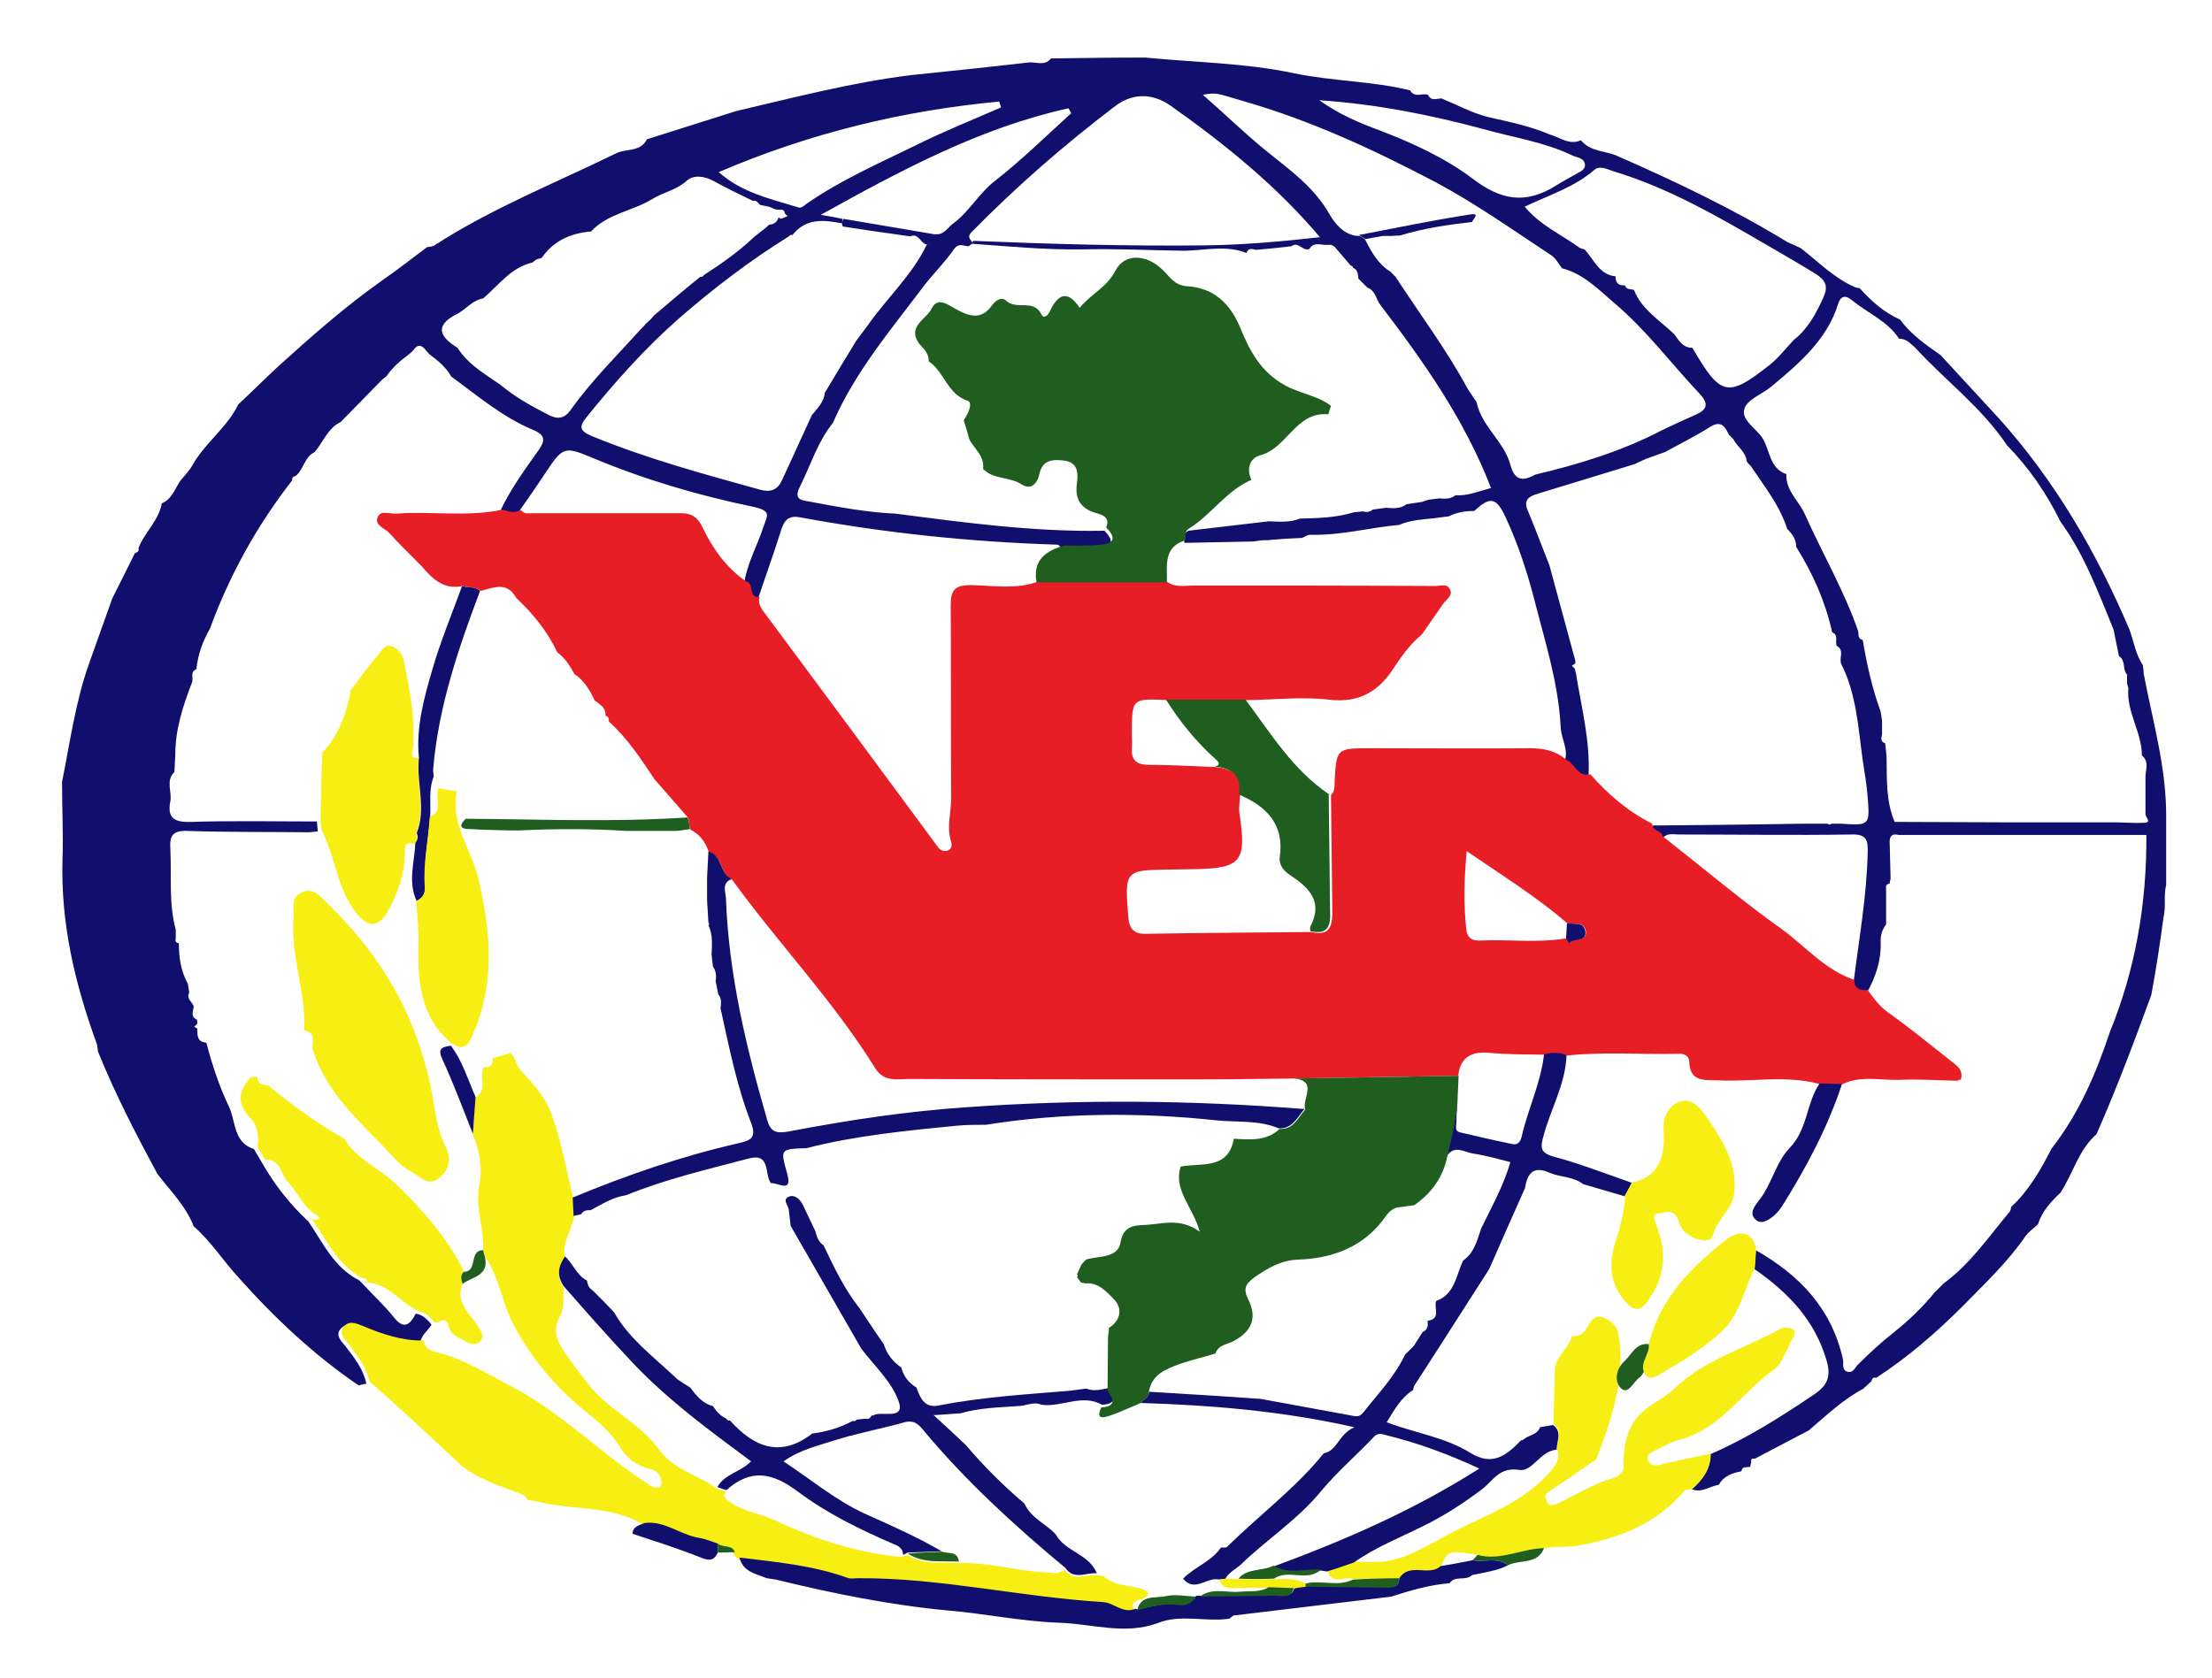 <?xml version="1.0" encoding="utf-8"?>
<!-- Generator: Adobe Illustrator 26.3.1, SVG Export Plug-In . SVG Version: 6.00 Build 0)  -->
<svg version="1.1" id="Layer_1" xmlns="http://www.w3.org/2000/svg" xmlns:xlink="http://www.w3.org/1999/xlink" x="0px" y="0px"
	 viewBox="0 0 492.1 373.5" style="enable-background:new 0 0 492.1 373.5;" xml:space="preserve">
<style type="text/css">
	.st0{fill:#100F6D;}
	.st1{fill:#F7EF13;}
	.st2{fill:#1F5E1F;}
	.st3{fill:#E81E26;}
</style>
<g>
	<path class="st0" d="M478.6,221.4c-3.8,10.4-7.7,20.8-12.2,31c-4,3.5-5.2,8.7-8,13c-2.1,2-4.1,4.1-5,7c-0.9,0.9-2.1,1.7-2.8,2.7
		c-4,5.8-9.1,10.6-13.9,15.5c-5.9,5.9-12.2,11.4-19.3,16c-0.7-0.2-0.9,0.2-1.1,0.8c-0.4,0.4-0.9,0.8-1.3,1.2
		c-0.2,0.1-0.3,0.2-0.4,0.4c-4.6,2.4-8.3,6-12.2,9.3c-4,2.1-8,4.2-12,6.3c-0.7-0.1-0.9,0.1-0.8,0.8c-0.1,0.3-0.2,0.6-0.2,1
		c-0.8,0.2-1.8-0.2-2,1l0,0c-2,0.4-3.9,1-5,3c-2,0.3-3.8,1.9-6,1c2.3-2.1,4.1-4.4,4.1-7.8c8.1-3.5,15.5-8.2,22.8-13.1
		c2.9-1.9,4.2-3.8,3.1-7.6c-2.6-9.1-8.6-15.3-16.1-20.5c0.1-1.4,0.2-2.8,0.3-4.2c9.7,5.5,16.9,13,19.4,24.3c0.2,1-0.4,2.6,1.3,2.8
		c1.1,0.1,1.4-1.1,2.1-1.7c2.5-2.5,5.1-4.9,7.9-7.1c3.4-2.7,6.4-5.6,9.1-8.9c0.7-0.7,1.3-1.3,2-2c6-4.4,10.1-10.5,14.8-16.1
		c0.1-0.3,0.2-0.6,0.2-0.9c4-3.7,6.6-8.3,9-13l0,0c6.1-7.8,9.9-16.7,13-26c5.7-14,8.2-28.6,8.1-43.8c-18.2,0-36.7,0-55.1,0
		c-1.6-0.4-2.1,0.4-2,1.8c0.1,2.7,0.1,5.3,0.2,8c-0.1,0.3-0.2,0.6-0.2,1c-0.5,0.1-1,0.4-0.8,1.1c0,2.7,0,5.3,0,8
		c-0.9,1.2-1.3,2.5-1.2,4.1c0.1,3.9-1.1,7.5-2.9,10.8c-1.8,0.2-3-0.3-3.1-2.3c1.2-9.5,2.9-19,3.1-28.6c0.1-2.8-0.3-4.1-3.6-4
		c-12.8,0.2-25.5,0-38.3,0c-1.3,0-2.7-0.4-3.7,0.8c-0.2-1.4-2.5-1.1-2.3-2.8c11-0.1,21.9-0.2,32.9-0.4c2,0,4,0,6,0l0.5,0.2l0.5-0.2
		c0.7,0,1.4,0,2.1,0c6.3,0.4,6.4,0.4,5.9-5.9c-0.2-2.8-0.7-5.5-1.1-8.2c-1-7.3-1.4-14.8-4.8-21.5c-0.5-1.3,0.8-3-1-4
		c-0.4-1,0.5-2.4-1-3l0,0c-1.5-6.8-4.3-13.1-8-19c0-1.7-0.9-2.9-2-4c-1.7-5.3-5.1-9.5-8.1-14c-0.3-0.3-0.6-0.6-0.9-1
		c-0.2-2.2-2.1-3.2-3-5c-0.3-0.3-0.7-0.7-1-1c-0.9-2-1.9-3.2-4.3-1.6c-3.2,2-6.6,3.7-9.9,5.5c-1.4,0.5-2.8,1-4.2,1.5
		c-0.9,0.4-1.7,0.8-2.6,1.2c-7.2,2.2-14.4,4.4-21.6,6.6c-1.7,0.5-3.1,1.3-2.2,3.5c1.7,4.1,3.3,8.3,4.9,12.4c1.9,7,3.8,14,5.7,21
		c0.1,0.3,0.1,0.6,0,0.9c-0.2,0.1-0.5,0.3-0.7,0.4c0.2,0.3,0.5,0.5,0.7,0.8c0,0.3,0.1,0.6,0.2,0.9c1.2,7.6,3.2,15,2.8,22.8
		c-2.8,0.7-3.4-2.4-5.3-3.2c0.9-2.7-0.8-5-0.9-7.6c-0.5-10-3.6-19.4-6-28.9c-1.6-6.1-3.6-12.1-6.3-17.9c-2-4.3-3.4-4.6-6.9-1.3
		c-2,0-3.9,0.3-5.7,1.2c-1,0.1-2.1,0.3-3.1,0.4c-2.7,0.3-5.4,0.4-7.9,1.5c-6.6,0.6-13.1,2.4-19.8,2.2c-0.6,0-1.2,0.4-1.8,0.7
		c-2.1,0.1-4.3,0.2-6.4,0.4c-0.3,0-0.6,0-1,0.1c-0.7,0-1.4,0-2.1,0.1c-0.4,0.1-0.9,0.1-1.3,0.2c0,0-0.1,0-0.1,0
		c-5.1,0.1-10.2,0.2-15.3,0.3c-0.1-1-0.3-2.1,0.9-2.7c6-0.7,11.9-1.4,17.9-2.1c2.3,0.1,4.7,0.3,6.9-0.6c4.1-0.1,8.1-0.2,12-1.4
		c0.7-0.1,1.3-0.1,2-0.2c0.8,0.2,1.5,0.2,2.2-0.4c1-0.1,1.9-0.3,2.9-0.4c1.6,0.1,3.2,0.3,4.6-0.8c1.1-0.2,2.3-0.3,3.4-0.5
		c0.5-0.2,1-0.3,1.5-0.5c0.8-0.1,1.6-0.2,2.4-0.3c1.3,0.1,2.5,0.2,3.6-0.7c2.7,0.2,5.2-0.9,7.9-1.6c-5.8-15.1-14.9-28-24.5-40.6
		c-1.1-1.3-1.1-3.3-3-4c-0.7-0.7-1.3-1.3-2-2c-0.1-1-0.1-2-1.2-2.4c0-0.3-0.2-0.4-0.5-0.5c-1.2-1.4-2.4-2.8-3.6-4.2
		c-1-0.6-1.9-1.2-2.9-1.7c-9.7-11.6-21.3-21-33.6-29.7c-4.6-3.2-9-2.4-12.3,0.1c-11.3,8.6-22,17.9-32,28.1c-1.2,1.3,0.2,1.7,0.2,2.5
		c-0.3,0.2-0.6,0.4-0.8,0.6c-1.1,0-2.2-0.9-3.3,0.7c-2,2.9-4.6,5.4-6.8,8.3c-7.3,9.7-15.2,19-20.1,30.3c-3.4,4.2-4.9,9.3-7.3,14.1
		c-1.4,2.7-0.1,3.1,2,3.4c6.4,1.2,12.7,2.4,19.2,2.7c15.5,2,30.9,4.1,46.5,3.8c1.9,1.9,2.2,3.5-1.1,3.8c-2.8,0.2-5.5,0.1-8.3,0.2
		c-0.4-0.3-0.7-0.9-1.1-0.9c-19.3-0.6-38.4-2.6-57.3-6.1c-2.3-0.4-3.3,0.5-4,2.5c-1.7,5.4-3.6,10.7-5.4,16c-2.7,0.4-1.1-3.1-3-3.4
		c0.6-4.7,3-8.8,4.4-13.1c0.8-2.4,1.8-3.4-2.2-4.3c-12.1-2.5-24.1-6-35.6-10.8c-6.7-2.8-6.8-2.7-11,3.6c-1.9,2.9-3.9,5.7-5.9,8.6
		c-1.4,0.8-2.7,0.3-4.1-0.1c2.3-5,5.5-9.4,8.7-13.9c1.4-2,1.7-3.3-1.1-4.5c-6.8-2.8-12.4-7.6-18.3-11.9c-1.2-2.1-3-3.6-4.9-5
		c-0.2-0.3-0.5-0.5-0.7-0.8c-1-1.3-1.9-1.5-2.9,0c-0.3,0.3-0.6,0.6-1,0.9c-1.9,1.4-3.6,2.9-4.9,4.8c-0.3,0.2-0.6,0.5-0.9,0.7
		c-3.1,3.2-6.2,6.3-9.3,9.5c-2.9,1.4-3.9,4.5-5.8,6.7c-2.3,1.1-2.4,3.8-4.2,5.3l0,0c-0.5,0.1-0.9,0.4-0.8,1c-7.8,10-13.9,21-18.3,33
		c-1.6,2.8-2.7,5.8-3,9c-1.5,0.6-0.6,2-1,3c-2,5.2-3.7,10.4-3.7,16c-0.1,1.3-0.1,2.6-0.2,3.9c-2,1.9-0.5,4.4-0.9,6.5
		c-0.7,3.6,0.7,4.7,4.4,4.6c9.4-0.3,18.8-0.1,28.2-0.1c0.1,0.7,0.1,1.4,0.2,2.2c-0.6,0.1-1.3,0.1-1.9,0.2c-9.1-0.1-18.2,0-27.2-0.3
		c-3.2-0.1-3.9,1.1-3.7,4c0.3,6-0.4,12.1,1.2,18c0,0.7,0,1.4,0,2c-0.2,0.7,0.2,0.9,0.7,1l0,0c0,3.1,0.4,6.2,2,9
		c0.1,0.7,0.2,1.3,0.3,2c-0.7,1.3,0.6,2,1,3c-0.1,1.1-0.8,2.3,0.7,3c0.1,0.3,0.1,0.6,0.1,0.9c-0.2,0.2-0.5,0.5-0.7,0.7
		c0.2,0.1,0.5,0.2,0.7,0.4c0,1.4-0.1,3,2,3.1c1.3,5,2.9,9.8,5.1,14.4c1.5,3.3,0.9,7.8,5.5,9.3c0.6,1,1.1,1.9,1.7,2.9
		c2.8,4.9,6.2,9.3,10.4,13.2c3.3,4.8,5.7,10.3,11.3,13.1c0.4,0.4,0.7,0.7,1.1,1.1l-0.1-0.1c2.2,2.4,4.6,4.6,6.7,7.2
		c2.3,2.9,3.6,1.7,4.9-0.8c1.6,0.3,2.6,1.3,3.5,2.5c-0.8,1.3-2.3,2.3-2.5,4c-4.7,0.1-9.1-1.4-13.4-3.2c-1.7-0.7-3.2-1.3-4.4,0.2
		c-1.1,1.4,0.2,2.6,1.1,3.7c2,2.6,4,5.1,4.7,8.4c-0.6,0.1-1.1,0.2-1.7,0.4c-10-6.8-18.8-15.1-26.8-24.1c-3.4-3.7-6.1-8-9.9-11.3
		c-1.8-4.6-5.2-7.9-8.1-11.7c-4.8-8.9-9.4-17.8-13.2-27.2c-0.1-0.6-0.1-1.3-0.3-1.8c-4.8-13.2-8-26.6-7.6-40.8
		c0.2-5.8-0.1-11.6-0.1-17.4c1.8-8.9,3-18,6.1-26.6c1.7-4.8,3.4-9.5,5.1-14.3c1.7-3.3,3.3-6.6,5-10c0.5-0.2,1-0.4,0.8-1.1
		c1.3-3.5,4.5-6.1,5.2-10c2.2-0.9,2.9-3.2,4.1-5c0.9-1.1,1.9-2.1,2.6-3.3c2.8-5.1,7.8-8.5,10.3-13.7c2.9-2.7,5.7-5.5,8.6-8.2
		c7.6-6.9,15.3-13.7,23.7-19.6c3.3-2.3,6.5-4.8,9.7-7.2c0.6-0.1,1.3-0.1,1.8-0.5c12.7-8.2,26.8-13.8,40.3-20.4
		c2.2-1.1,5.4-0.2,6.8-3.1c6.6-2.1,13.3-4.2,19.9-6.3c12.9-3,25.8-6.4,39-8c8.7-0.9,17.4-1.8,26-2.8c1.7-0.2,3.6,0.9,5-0.9
		c7-0.1,14-0.2,21-0.2c11.1,1.1,22.3,1.2,33.1,3.5c8.6,1.8,17.3,1.7,25.8,3.8c1,1.8,2.7,0.5,4,1c0.7,1.5,1.9,0.8,3,0.8
		c3.4,1.4,6.7,3.2,10.2,4.1c4.7,1.1,9.4,2,13.8,3.9c2.3,0.6,4.4,2.5,7,1.3c2.1,2.6,5.4,2.3,8.1,3.5c13,5.7,25.8,11.8,37.9,19.2
		c1,0.4,2,0.9,2.9,1.3c3.9,3,7.4,6.7,12.1,8.7c0.3,0.1,0.6,0.2,1,0.2c2.6,2.9,5.4,5.4,9,7c2.4,3.3,5.7,5.6,9,7.9
		c4.3,4.7,8.7,9.4,13,14.1c12.5,13.9,21.7,29.8,29,46.9c1,2.7,1.4,5.6,3,8c0.1,0.6,0.2,1.3,0.2,1.9c2,10.6,5.1,21,5,32
		c0,2.3,0,4.7,0,7c0,0.3,0,0.7,0,1c0,2.3,0,4.7,0,7c-0.6,2.4,0,4.8-0.6,7.3C480.6,209.5,479.7,215.5,478.6,221.4z M143.5,72.2
		c0.3-0.3,0.6-0.5,0.9-0.8c0.4-0.4,0.8-0.8,1.1-1.2c3.4-2.9,6.8-5.8,10.3-8.6c0.4,0.1,0.6-0.1,0.8-0.4c3.9-2.5,7.7-5.2,11.1-8.4
		c0.6-0.5,1.2-1,1.9-1.5c0.5-0.4,1-0.8,1.5-1.3l0.1,0c1-0.1,1.7-0.6,2-1.6l0.1,0l0.3,0.3c0,0,0.4-0.1,0.4-0.1
		c0.4-0.2,0.8-0.3,1.2-0.5c-0.2-0.2-0.4-0.4-0.6-0.6c-0.1-0.7-0.4-0.9-1.1-0.8c-0.3,0-0.6-0.1-1-0.1c-0.5-0.2-0.9-0.4-1.4-0.6
		c-0.7-0.1-1.3-0.3-2-0.4c-0.5-0.5-0.8-1.1-1.6-0.9c-2.9-1.4-5.8-2.8-8.7-4.4c-2.1-1.2-4.6-1.4-6-0.1c-2.3,2.1-5.3,2.6-7.7,4.1
		c-4.4,2.7-9.9,3.2-13.6,7.2c-4.5,0.4-8.3,2-11,5.9c-0.4,0.1-0.7,0.2-1.1,0.3c-0.3,0.2-0.6,0.4-0.9,0.7l0,0c-4.8,1.1-7.5,5-11,8
		c-2.4,0.4-3.8,2.4-5.7,3.4c-5.2,2.6-4.1,5.1,0,7.6c2.1,3.4,5.4,5.4,8.6,7.6c0.3,0.2,0.6,0.4,0.9,0.6c3.2,2.7,6.8,4.7,10.5,6.6
		c2.2,1.2,3.7,1,5.1-0.9c4.6-6.5,10.3-12.1,15.6-18l0.2-0.2c0.3-0.3,0.5-0.5,0.8-0.8L143.5,72.2z M187.3,49.7c-4.1-0.8-8-1.2-11,2.6
		c-0.3-0.1-0.6,0-0.8,0.3c-8.7,5.4-16.8,11.6-24.5,18.3c-7.5,6.6-14.1,14-20.4,21.8c-1.9,2.3-1.7,3.2,1.2,4.4
		c12.2,5,24.8,8.4,37.4,11.9c2.3,0.6,3.8,0,4.8-2.2c2.2-4.8,4.4-9.6,6.6-14.4c1.2-1.5,2.7-2.9,2.9-5c2.3-3.9,4.7-7.8,7-11.6
		c0.8-1.1,1.6-2.1,2.4-3.2c4.3-6.2,10-11.3,13.3-18.2c1.3-0.2,2.1-0.8,1.8-2.3c2,0.3,2.8-1.5,4.1-2.4c3.6-2.7,5.7-6.7,9.3-9.5
		c5.9-4.6,11.3-9.9,16.9-15c-0.2-0.4-0.4-0.8-0.6-1.1c-19.5,4.3-36.9,13.6-55.1,23.7c2.3,0.4,3.5,0.6,4.8,0.9
		C187.5,49,187.4,49.4,187.3,49.7z M303.7,53.3c1.4,2.8,2.9,5.5,5.7,7.2c0.3,0.3,0.6,0.7,1,1c5.4,8.3,11.4,16.3,16.1,25
		c0.7,1,1.3,2,2,3c1.1,5.4,6.1,8.7,7.5,13.9c1,3.7,2.8,3.7,5.6,2.2c9.7-2.3,19.2-5.2,28-9.8l0,0c2.5-1.2,5.1-2.4,7.6-3.5
		c2.8-1.2,2.9-2.6,0.8-4.8c-6.3-6.7-11.8-14.1-18.8-20c-3.4-2.9-6.9-6.6-11.7-7.8c-0.8-1-1.4-2.3-2.4-2.9
		c-8.5-5.6-16.8-11.5-25.8-16.3c-13.7-7.2-27.7-13.7-42.7-18c-5.9-1.7-5.8-2-9-1.4c4.6,4,9.1,8.4,14,12.4
		c5.3,4.3,10.8,8.1,14.3,14.4c1,1.7,3.2,4.6,6.4,4.6C302.8,52.6,303.3,53,303.7,53.3z M422.5,75.4L422.5,75.4c-2.6-4-7-5.7-10.5-8.6
		c-0.9-0.7-2.3-1.6-3.1,0.9c-2.5,8-8.7,13.2-14.8,18.3c-2,1.7-5.3,2.8-6,4.9c-0.9,2.5,2.6,4.4,4,6.6c1.7,2.7,1.5,6.7,5.3,8
		c-0.2,3.7,2.9,6,4.2,9.1c3.9,8.7,8.7,16.9,11.8,25.9c0.1,0.7-0.1,1.7,1,1.9c0.9,5.4,2.1,10.8,4,16c0.1,0.7,0.2,1.3,0.3,2
		c0,0.3,0,0.7,0,1c0,0.7,0,1.3,0,2c-0.2,0.8-0.4,1.7,0.7,2c0.1,1,0.2,2,0.3,2.9c0.1,4.9-0.2,9.9,1.8,14.6c8.7,0,17.3,0.1,26,0.1
		c7.6,0,15.3,0,22.9,0c2.1,0,4.3,0.2,6.4,0.1c2.1,0,0.5-1.2,0.5-1.9c0-2,0-4,0-6c0-0.7,0-1.3,0-2c-0.1-1.7,1-3.6-0.8-5.1
		c0-5.2-3.5-9.7-3-15c-0.1-0.3-0.2-0.6-0.3-1c0-0.7,0-1.3,0-2c-1.1-1.1-0.2-3.1-1.8-4.1c-0.4-2-0.8-4-1.2-5.9
		c-3.4-8.3-6.5-16.7-11.8-24c-3.1-6.3-7-12-11.9-17c-5.6-8.4-13.7-14.4-20.4-21.7C425.1,76.6,424.2,75.3,422.5,75.4z M352.5,55.5
		c2.1,2.2,3.2,5.6,6.9,6c0,1.4,0.6,2.1,2.1,2c0.3,1,1.2,0.8,2,1c1.7,4.4,5.8,6.8,9,9.9c1,1.4,1.9,3,4,3c6.3,10.8,7.8,11.2,17.2,3.8
		c2-1.6,3.6-3.7,5.4-5.6c3.1-2.4,4.9-5.8,6.5-9.3c0.9-2,1.1-3.6-1.6-5.3c-3.5-2.2-7.2-4.3-10.8-6.4c-11-6.4-22-12.8-34.3-16.5
		c-1.5-0.5-3-1.3-4.2-0.3c-4.5,3.9-10.1,5.6-15.5,8.2c3.5,4.2,8.2,6.2,12.3,9.2C351.8,55.3,352.1,55.4,352.5,55.5z M159.9,38.3
		c5.1,4.6,11.7,6,17.9,7.9c0.5,0.1,1.2-0.5,1.7-0.9c7.5-5.2,15.9-8.9,24.1-12.9c6.2-3.1,12.7-5.7,19.1-8.5c-0.1-0.4-0.3-0.9-0.4-1.3
		C200.9,24.6,180.2,29.6,159.9,38.3z M293.5,22.3c4.6,3.3,9.1,5.1,13.4,6.7c7.3,2.8,14.5,6.1,20.5,10.6c6.5,5,11.9,5.9,18.6,1.8
		c1.4-0.9,2.9-1.7,4.3-2.5c1-0.6,2.4-1,2.3-2.3c-0.2-1.6-1.9-1.5-3-2.1c-6.1-2.9-12.9-3.9-19.3-5.7
		C318.4,25.6,306.5,23.2,293.5,22.3z"/>
	<path class="st1" d="M82.2,307.4c-0.7-3.3-2.8-5.8-4.7-8.4c-0.9-1.1-2.2-2.3-1.1-3.7c1.2-1.5,2.7-0.9,4.4-0.2
		c4.3,1.8,8.7,3.3,13.4,3.2c0.4,2,1.9,2.4,3.6,2.8c5.7,1.5,10.8,4.7,15.9,7.4c10.9,5.6,19.6,14.6,29.8,21.3c1.1,0.7,1.8,1.4,3.1,1.2
		c0.3,0,0.6-0.7,0.6-1.1c-0.2-1.5-0.9-2.6-2.5-3c-2.9-0.6-5.3-2.4-6.7-4.8c-2.1-3.5-5.1-5.9-8.1-8.3c-6.4-5.2-11.5-11.4-15.5-18.7
		c-2.7-4.9-3.2-10.7-6.4-15.3c-0.2-0.5-0.3-1.1-0.5-1.6c0.2-4.8-1.8-9.5-0.9-14.3c0.8-4.1,0.1-7.8-1.4-11.5c0.2-2.7,0.4-5.5,0.6-8.2
		c2.8-1.6,0.7-4.6,1.8-6.7l0,0c1.4,0.1,2.2-0.5,2-2l0,0c1.3-0.4,2.7-0.8,4-1.2c1.1,1.1,1.2,2.8,2.4,4.1c2.7,2.8,5.4,5.9,6.7,9.5
		c2.2,6,3.3,12.4,4.8,18.7c0.1,1.4,0.1,2.8,0.2,4.1c-0.5,3.1-2.8,5.9-2,9.3c-1.5,2.1-1.9,4.3-0.3,6.6c-0.2,2.1,0.2,4.6-0.8,6.3
		c-1.7,2.9-0.8,5.2,0.6,7.4c2,3,4.1,5.8,6.4,8.6c4.4,5.1,11,8.1,14.8,13.4c3.5,5,9,5.8,13.1,9c0.7,0.2,1.3,0.4,2,0.7
		c-0.4,0.5-0.7,0.9,0.1,1.6c3.1,2.8,7.2,3,10.7,4.7c9.1,4.2,18.4,7.3,28.5,8.2c0.3-0.2,0.7-0.4,1-0.5c3.5,2.3,7.5,1.6,11.4,1.8
		c6.6-0.2,12.9,1.8,19.5,2.1c1.4,0.1,2.9,0.5,4.2-0.6c1.9,2.8,4.6,1,7,1.2c0.5,0.1,1.1,0.1,1.6,0.2c2.8,2.7,7,1.8,9.9,3.5
		c0.2,2.6-4.7,0.9-3,4.3c-2.8,1.2-4.9-1.3-7.3-1.5c-18.2-1.1-36-5.4-54.3-5.3c-0.8,0-1.7,0.1-2.5-0.1c-7.7-2.9-15.9-3.5-24-4.5
		c-0.4-0.4-0.7-0.8-1.1-1.2c-0.6-1.9-2.7-0.9-3.7-1.9c-1.4-0.4-2.8-1-4.3-1.3c-4.1-0.7-7.5-3.8-11.9-3.3c-7.4-4.6-16-3.2-23.9-5.3
		c-0.7-0.1-1.3-0.2-2-0.3c-0.5-1.2-1.6-1.4-2.7-1.8c-4.2-1.6-8.7-3.1-12.2-6C95.7,319.6,89,313.4,82.2,307.4z"/>
	<path class="st1" d="M380.6,323.5c0,3.3-1.7,5.7-4.1,7.8c-0.6,0.2-1.5,0.1-1.8,0.5c-6.1,7.2-14.2,10.4-23.3,12.1
		c-2.7,0.5-5.2,0.2-7.8,0.6c-5,0.1-9.7,2.9-14.8,1.5c-6.5-1-6.8-0.9-8.2,2.5c-2.6,2.4-6.9-0.8-9.2,2.7c-3.4,0.1-6.9,0.1-10.3,0.2
		c-1.9-0.7-4.8,1.5-5.8-1.9c2-0.7,4-1.4,6-2c1.3,0,2.6,0.1,4,0.1c6.3,0.2,11.4-3.2,16.6-6c7.8-4.2,16.4-6.8,22.6-13.7
		c1.6-1.8,2.7-3.2,1.9-5.6c-0.1-1.9,1.3-3.9-0.8-5.5c0.1-3.9,0.2-7.8,0.3-11.7c0-3.2,3.1-4.9,3.8-7.8c1.5,0.2,2.7-0.5,3.3-1.8
		c0.9-1.5,1.7-3.1,3.7-2.3c1.7,0.7,3,1.7,3.4,3.9c1.6,9.7-1.6,18.6-4.9,27.5c-0.1,0.4-0.8,0.6-1.2,0.9c-2.8,1.9-5.6,4-8.5,5.8
		c-1.1,0.7-2.1,1.2-1.5,2.6c0.6,1.5,1.8,1.1,2.9,0.5c4-1.9,7.7-4.3,12-5.5c0.9-0.3,2.3-1,2.3-2.7c-0.1-5.4,1.1-10.2,6-13.4
		c1.9-1.3,3.9-2.4,5.5-4c6.8-6.4,15.7-8.8,23.6-13.2c0.6-0.3,1.7-0.2,2.4,0.1c0.9,0.5,0.5,1.5,0.1,2.2c-1.4,2.4-2.2,5.5-4.3,7
		c-7.1,5-11.8,13.2-20.9,15.5c-1.9,0.5-3.7,1.5-5.4,2.4c-0.8,0.4-2.1,0.9-1.6,2.1c0.5,1.2,1.6,1.4,2.9,1
		C373.1,325,376.8,324.3,380.6,323.5z"/>
	<path class="st0" d="M311.3,351.2c2.3-3.6,6.6-0.3,9.2-2.7c2.4-0.4,4.7-0.8,7.1-1.3c2.6,0.5,5.5-0.8,7.9,1.1
		c-2.5,1.3-5.3,1.6-8,2.2c-1.4,1.4-3.8,0-5,1.8c-4.5,0.4-8.7,1.6-13,3c-11.7,1.4-23.4,2.8-35.1,4.2c-0.3,0.2-0.6,0.5-0.9,0.7
		c-5.3,0.8-10.8-1.1-16,1c-7.3,2.7-14.7,0.1-22-0.1c-8.2-0.3-16.3-2-24.4-2.7c-13-1.2-25.8-3.8-38.5-6.9c-0.7-0.1-1.3-0.2-2-0.3
		c-2.5-1-5.3-1.4-6.1-4.6c8.1,1,16.2,1.7,24,4.5c0.7,0.3,1.6,0.1,2.5,0.1c18.3-0.1,36.1,4.2,54.3,5.3c2.5,0.1,4.5,2.7,7.3,1.5
		c0.2,0,0.4,0.1,0.5,0.2c3-0.8,6.1-1.6,9.3-1.2c1.6,0.2,2.9-0.5,3.7-1.9c0.3,0,0.6,0,1,0c5.6,0,11.2,0,16.9-0.2c1.5,0,3.5,0.7,4-1.7
		c0.9-0.1,1.8-0.2,2.6-0.4c5.9,0.1,11.8,0.1,17.7,0.2C309.7,353.2,311.2,353.4,311.3,351.2z"/>
	<path class="st0" d="M143.5,338.9c4.4-0.5,7.8,2.6,11.9,3.3c1.4,0.2,2.8,0.8,4.3,1.3c0,0.7,0,1.4,0,2c-0.9,1.8-1.8,1.9-3.8,1.1
		c-5-2-10.1-3.6-15.2-5.3C140.8,339.6,142.3,339.4,143.5,338.9z"/>
	<path class="st2" d="M335.5,348.3c-2.4-1.9-5.3-0.6-7.9-1.1c0.4-0.4,0.8-0.8,1.1-1.2c5.1,1.4,9.8-1.4,14.8-1.5
		C342.1,348.2,338.2,347,335.5,348.3z"/>
	<path class="st2" d="M159.7,345.5c0-0.7,0-1.4,0-2c1.1,1,3.1,0.1,3.8,1.9C162.1,345.4,160.9,345.5,159.7,345.5z"/>
	<path class="st3" d="M367.6,183.3c-0.2,1.7,2.1,1.4,2.3,2.8c8.8,6.9,17.3,14.1,26.4,20.6c5.3,3.8,9.6,9.1,16.1,11.3
		c0.2,2,1.3,2.5,3.1,2.3c1.3,1.8,2.5,3.5,4.4,4.9c4.8,3.4,9.3,7.1,14,10.8c1.4,1.1,3,2.1,2.3,4.3c-0.3-0.1-0.5,0-0.7,0.2
		c-4.4-0.1-8.8-0.4-13.2-0.2c-4.2,0.1-8.4-1-12.5,1c-1.7,0-3.4-0.1-5.1-0.1c-7.5-2-15.1-0.4-22.6-0.8c-3-0.1-6.1,0.4-6.3-4.1
		c0-1.4-1.2-1.9-2.5-1.8c-8.3,0.2-16.5-0.5-24.8,0.4c-1.7-0.7-3.3-0.5-5-0.2c-4-0.1-8,0-11.9-0.4c-4-0.4-6.7,0.7-7.2,5.1
		c-12.2,0.2-24.4,0.4-36.7,0.6c-7.7,0.1-15.3,0.2-23,0.2c-20.8,0-41.6,0-62.4-0.1c-2.6,0-5.6,0.8-7.6-2.4
		c-9.3-15-21.5-27.7-31.8-41.9c-2.8-1.1-2-5.3-5.2-6.1c-0.7-2.3-2-4-4.1-5.1c-0.2-0.9-0.4-1.7-0.5-2.6c-2.5-2.9-5-5.7-7.5-8.6
		c-3-4.5-6-9.1-10.1-12.8l-0.1-0.2c0.1-0.6-0.1-1-0.7-1.1l0-0.1c0.1-1.9-1.4-2.5-2.5-3.4l0-0.1c-1-2.2-2.3-4.3-4.4-5.7
		c-1-1.8-2.1-3.6-3.8-4.8c-2.2-4.7-5.4-8.6-9.2-12.2c-2-3.7-5.1-2.2-7.9-1.5c-1.1-1.1-2.7-0.6-4-1.1c-4.2,0.9-6.7-1.6-9.1-4.4
		c-2.4-2.5-4.9-4.8-7.2-7.4c-1-1.1-3.5-1.7-2.5-3.7c0.7-1.4,2.7-0.5,4.1-0.6c7.8-0.6,15.8,0.8,23.6-0.9c1.3,0.4,2.7,0.9,4.1,0.1
		c0.7,1,1.8,0.7,2.7,0.7c10.7,0,21.3,0,32,0c2.4,0,4.2,0,5.7,3.2c2.2,4.6,5.3,9,9.7,12c1.9,0.3,0.3,3.8,3,3.4
		c-0.5,1.7,0.5,2.8,1.4,4c12.7,17.1,25.3,34.1,37.9,51.2c0.6,0.9,1.2,1.6,2.4,1.3c1.1-0.3,1.1-1.3,0.9-2c-1.1-3.4,0.1-6.8,0-10.2
		c-0.1-14.1,0-28.3-0.1-42.4c0-3.4,0.9-4.5,4.5-4.5c4.9,0.1,9.9,1,14.7-0.7c9.7,0,19.3,0,29,0c1.8,1.3,3.9,0.8,5.8,0.8
		c17.9,0,35.9,0,53.8,0.1c1.1,0,2.5-0.6,3.2,0.6c0.9,1.5-0.7,2.3-1.4,3.3c-1.6,2.3-3.2,4.6-4.8,6.9l0,0c-2.4,2-4.3,4.5-6,7.1
		c-3.4,5.4-7.7,8.2-14.6,7.4c-6-0.7-12.2,0-18.3,0.1c-5.9,0-11.8,0-17.7,0c-7.9-0.4-7.9-0.4-7.9,7.6c0,1,0.1,2,0,3
		c-0.2,2.8,1.1,3.8,3.8,3.8c5,0,9.9,0.3,14.9,0.5c3.8,0.4,6.1,2,5.4,6.2c-0.1,1.5-0.4,3-0.1,4.5c1.5,10.2,0.3,11.8-9.7,12
		c-1.8,0-3.6,0.1-5.5,0.1c-10.4,0.1-10.4,0.1-9.6,10.5c0.2,2.7,1.3,3.9,4,3.8c12.3-0.2,24.5-0.3,36.8-0.4c3.8,0.9,4.6-1.1,4.6-4.3
		c-0.1-8.7-0.2-17.5-0.3-26.2c0.8-0.8,0.8-1.7,0.8-2.8c0.4-7.6,0.4-7.6,8.1-7.6c11.8,0,23.6,0.1,35.3,0c3.2,0,5.9,0.6,8.2,2.6
		c1.9,0.8,2.4,3.9,5.3,3.2C357.6,176.6,362.1,180.6,367.6,183.3z M348.6,205.4c-6.7-5.8-14.3-10.5-22.3-16
		c-0.6,6.3-0.7,11.8-0.1,17.4c0.2,1.8,1.2,2.6,3,2.5c6.4-0.3,12.9,0.6,19.3-0.5c0.2,0.4,0.5,0.7,0.7,1.1c0.9-1.4,3.9-0.2,3.6-2.7
		C352.4,205,350.1,205.8,348.6,205.4z"/>
	<path class="st2" d="M259.6,129.6c-9.7,0-19.3,0-29,0c-0.9-4.9,2-7,6.1-8.2c2.8,0,5.6,0.1,8.3-0.2c3.3-0.3,3-1.9,1.1-3.8
		c1-2.5-1.2-2.9-2.5-3.3c-3.5-1.1-4.5-3.4-4-6.7c0.3-2.3,0.1-4.5-2.8-4.9c-2.5-0.3-4.9-0.3-5.6,3.1c-0.4,1.8-1.7,3.6-3.9,2.2
		c-2.3-1.5-5.1-1.2-7.4-2.5c-0.4-0.3-0.8-0.6-1.2-0.9c0.4-2.8-1.8-4.4-3-6.5c-0.4-1.5-0.9-3-1.3-4.4c1-1.4,2.1-3.9,0.9-4.3
		c-4.6-1.5-5.2-6.5-8.7-8.8c0.1-1.7-1.1-2.8-2.1-3.9c-2.8-3.9,1.6-5.4,2.8-7.9c1.3-2.6,3.6-0.8,5.2,0.1c3.1,1.7,5.8,2.7,8.3-0.9
		c0.6-0.8,2-1.9,3-0.9c2.3,2.2,6.2-0.5,7.9,3.1c0.4,0.9,1.3,0.4,1.8-0.6c1.7-3.7,3.8-5.2,6.7-0.9c2.6-3.2,6-4.5,7.9-8.2
		c2.1-4.1,7-3.7,10.5-0.3c1.6,1.5,2.6,3.5,5.5,3.7c5.9,0.3,9.6,3.9,11.8,9.2c2.1,5.1,4.5,9.8,9.9,12.8c3.4,1.9,7.3,2.3,10.3,4.6
		c-0.2,0.6-0.4,1.3-0.6,1.9c-7.2-0.7-9.1,7.5-15.1,9.1c-2.3,0.6-3.2,2.9-2,5.5c-0.2,0.1-0.5,0.2-0.7,0.3c-5.1,2.5-8.3,7.4-13,10.4
		c-1.2,0.6-1,1.7-0.9,2.7C258.7,121.7,259.7,125.9,259.6,129.6z"/>
	<path class="st1" d="M59.6,241.5c5.4,4.4,10.9,8.5,17,11.9c2.7,4.6,7.7,6.5,11.4,10c6,5.8,11.5,12,15.2,19.5
		c-0.9,0.8-0.6,1.8-0.3,2.7c-1.7,4.2,1.6,6.6,3.4,9.5c0.7,1.2,1.7,2.1,0.5,3.4c-1,1-2.2,0.6-3.2,0c-1.5-0.9-3.4-1.3-3.8-3.5
		c-0.5-2.3-2-0.6-3.1-0.7c-0.9-1.2-2-2.2-3.5-2.5c-4.1-1.8-6.7-6.2-11.6-6.4c0,0,0.1,0.1,0.1,0.1c0.1-0.8-0.4-1.1-1.1-1.1
		c-5.5-2.9-7.9-8.4-11.2-13.1c1.2,0.4,2.4-0.1,0.9-1c-3-1.8-4-5-6.3-7.3c-1.6-1.7-1.5-5.1-5-4.9c-0.6-1-1.1-1.9-1.7-2.9
		c0.4-2.4-0.1-4.9-1.6-6.4c-3.2-3.3-2.6-6.1,0.1-9.1c0.5,0,1-0.1,1.4-0.1C57.3,241,58.2,241.5,59.6,241.5z"/>
	<path class="st1" d="M77.9,154.4l0.1-0.3c0,0-0.2-0.2-0.2-0.2c2-2.6,3.9-5.4,6.1-7.9c0.9-1,1.6-2.9,3.5-2.1
		c1.6,0.7,2.3,2.1,2.6,3.9c1.2,6.1,2.4,12.2,1.9,18.5c-0.1,0.8-0.9,2.6,1.3,2.4c-0.7,5.6,1.6,11.2-0.6,16.7c0,0-0.1-0.1-0.1-0.1
		l0.1,0.2c0.3,0.8,0.2,1.5-0.3,2.2c-0.9,0.2-2.2-0.7-2.2,1.4c0,5-1.5,9.7-4,14c-2,3.4-4.3,3.3-6.9,0c-4.3-5.5-4.6-12.6-7.7-18.5
		c-0.1-0.7-0.1-1.4-0.2-2.2c0.1-5,0.2-9.9,0.4-14.9c0,0,0,0,0,0C75.2,163.8,76.9,159.3,77.9,154.4z"/>
	<path class="st1" d="M366.8,299.1c2.5-10.2,9.4-17.1,17.2-23.2c2.2-1.8,5.8-2.6,6.7,2.1c-0.1,1.4-0.2,2.8-0.3,4.2
		c-2.4,4.7-3.2,10-7.2,13.9c-4.4,4.2-9.6,7.2-14.8,10.2c-1.1,0.6-2.3,0.4-2.7-1.1C364.9,303,367.1,301.3,366.8,299.1z"/>
	<path class="st0" d="M263.5,55.8c-7.6-0.1-15.3-0.5-22.9-0.3c-8.3,0.1-16.6-0.7-24.8-1.3c0.3-0.2,0.6-0.4,0.8-0.6
		c17.1,0.7,34.2,1.2,51.4,1c8.8-0.1,17.6-0.9,26.3-1.9c1,0.6,1.9,1.2,2.9,1.7c-0.6,0-1.2,0.1-1.8,0.1c-1.4,0.1-3.1-0.8-4.1,0.9
		c-1.5,0.6-2.5-1.8-4-0.6c-2.6,0.3-5.3,0.6-7.9,0.8c-0.8-0.2-1.7-0.5-2.1,0.7C272.9,54.5,268.2,55.7,263.5,55.8z"/>
	<path class="st0" d="M302.3,52.3c8.3-1.6,16.5-3.3,24.9-4.6c2.2-0.3,0.4,1.1,0.3,1.7c-5.4,0.6-10.8,1.4-16,3c-0.7,0-1.4,0.1-2,0.1
		c-0.6,0-1.3,0-1.9,0c-1.3,0.2-2.5,0.5-3.8,0.7C303.3,53,302.8,52.6,302.3,52.3z"/>
	<path class="st0" d="M206.4,54.4c-1.6,0.1-1.9-2.7-3.9-1.8c-5-0.7-10-1.4-15-2.2c-0.1-0.2-0.2-0.5-0.2-0.7c0.1-0.3,0.2-0.7,0.3-1
		c6.9,1.2,13.8,2.3,20.6,3.5C208.5,53.6,207.7,54.2,206.4,54.4z"/>
	<path class="st0" d="M234.9,341.5c2.1,3.8,7.4,4.3,9.1,8.6c-2.4-0.2-5.1,1.6-7-1.2c-11.2-9.3-21.9-19.1-31.3-30.3
		c-1.2-1.5-2.2-2.7-4.5-2.1c-4.9,1.4-9.9,2.3-14.8,3.8c-4,1.3-8.3,2.2-12.1,4.9c6.2,4.1,11.7,8.7,18,11.6c5.8,2.6,11.7,5.2,17.2,8.4
		c-2.5,0.1-5.1,0.2-7.6,0.3c-0.3,0.2-0.7,0.4-1,0.5c0-1.4-1-2-2.1-2.4c-7.4-3.2-14.8-6.8-21.2-11.6c-5.7-4.3-10.5-5.3-16-0.4
		c-0.7-0.2-1.3-0.4-2-0.7c1.6-2.9,5.1-3.3,7.5-5.7c-9.3-6.9-18.6-13.7-26.5-22.1c-5.2-5.5-10.2-11.2-15.2-16.9
		c-1.6-2.3-1.2-4.5,0.3-6.6c1.8,1.6,2.6,4.2,4.8,5.3l0.1,0.1c0.1,1,0.5,1.7,1.3,2.2c1.6,1.6,3.2,3.2,4.7,4.8
		c3.2,5.7,8.4,9.6,13.1,14c0.4,0.3,0.7,0.7,1.1,1c0.9,0.6,1.8,1.2,2.8,1.8c1.3,1.8,2.7,3.5,5,4.1c0.8,1.2,1.7,2.2,3,2.8
		c0.1,0.3,0.4,0.5,0.8,0.4c5.3,5.9,11.2,8.4,18.3,2.9c3.2-0.4,6.2-1.3,9-2.8c0.4,0.1,0.7,0,0.9-0.3c0.7-0.1,1.3-0.1,2-0.2
		c0.7,0.2,1-0.2,1.3-0.7l0.4,0l0.3-0.2c2.1-0.7,7,1.2,5.2-3.3c-1.6-4.2-5.4-7.7-8.2-11.4c-5.2-9.1-10.5-18.2-15.7-27.3
		c-0.1-1.1-0.3-2.3-0.4-3.4c0-1.1-1.8-2.6,0.3-3.2c1.2-0.3,2.3,0.8,2.9,2.1c0.9,1.9,1.8,3.8,2.7,5.7c0.3,1.2,0.7,2.4,1.8,3.1
		c2.3,4.8,4.6,9.7,8,14c0.7,1,1.3,2,2,3c1.1,1.7,2.3,3.4,3.4,5c0.7,2.2,2,3.9,3.9,5.2c0.5,1.9,1.6,3.4,3.3,4.4l0.1,0.1
		c0.8,2.3,1.8,4.5,4.7,4c9.7-1.9,19.4-2.5,29.2-3.3c1.3-0.2,2.6-0.3,3.9-0.5c1.6,0.7,3.2,0.2,4.9-0.1c1.4,1.9,1.9,3.5-1.4,3.7
		c-4.5-2.5-9,0.6-13.5,0c-1.8-0.8-3.5,0.3-5.3,0.3c-4.3,0.3-8.6,0.4-12.7,1.6c-1.9,0.1-3.7,0.3-6,0.4c2.6,2.4,4.9,4.5,7.1,6.6
		c0,0,0.1,0.1,0.1,0.1c3.9,4.6,8.2,8.9,12.8,12.8c0,0,0.2,0.2,0.2,0.2C229.5,338,232.8,339.1,234.9,341.5z"/>
	<path class="st0" d="M159.8,221.3c-0.2-1-0.4-2-0.6-3c0.2-1.1,0.1-2.3-0.6-3.2c-0.1-0.9-0.2-1.8-0.3-2.7c0.1-2.2,0.3-4.4-0.7-6.5
		l0.2-0.3c0,0-0.2-0.3-0.2-0.3c-0.1-1.7-0.2-3.3-0.3-5c0-1.7,0-3.3,0-5c0.1-1.9,0.2-3.8,0.3-5.8c3.2,0.8,2.4,5,5.2,6.1
		c-2.3,0.9-1.4,2.7-1.3,4.3c0.6,16.9,4.5,33.2,9.2,49.4c0.8,2.8,2.2,2.9,4.7,2.5c13.1-2.5,26.2-4.5,39.5-5.4
		c25.1-1.8,50.2-1.6,75.3,0.4c-1.6,1.8-2.6,4.4-5.7,4.3c-4.5-1.9-9.3-1.3-14-1.8c-17.1-1.8-34.2-1.7-51.2,1c-2.1,0-4.3,0-6.4,0.2
		c-11.3,1.1-22.5,2.2-33.5,5c-5.9,0.2-5.8,0.2-4.3,5.6c1.3,4.6-2,2-3.6,2.2c-1.5-2,0-6.8-4.9-5.5c-9.2,2.4-18.5,4.6-27.4,8.2
		c-2.9,0.4-5.3,2-7.8,3.3c-0.8,0-1.6,0-2.1,0.9c-0.6,0.1-1.2,0.3-1.7,0.4c-0.1-1.4-0.1-2.8-0.2-4.1c12-5,24.2-9.2,36.9-12.1
		c2.8-0.6,4-1.3,2.8-4.5c-3.2-8.2-4.9-16.9-6.8-25.5C160.4,223.3,160.6,222.2,159.8,221.3z"/>
	<path class="st0" d="M100.3,232.7c2.6,3.4,3.8,7.6,5.5,11.4c-0.2,2.7-0.4,5.5-0.6,8.2c-2.2-5.5-4.3-11.2-6.8-16.6
		C97.2,233.1,98.6,233,100.3,232.7z"/>
	<path class="st2" d="M107.9,279.8c0.9,4.2-2.9,4.3-5,5.9c-0.3-1-0.6-1.9,0.3-2.7c3.2,0,1-4.8,4.3-4.8
		C107.6,278.7,107.7,279.2,107.9,279.8z"/>
	<path class="st2" d="M209.6,345.3c1.3,0.5,3.5-0.2,3.7,2.2c-3.9-0.2-7.8,0.5-11.4-1.8C204.5,345.5,207,345.4,209.6,345.3z"/>
	<path class="st0" d="M271.2,351.5c-2.6-0.7-5.4,3-8-0.2c2.5-2.6,6.3-3.8,8.4-6.9c0.5-0.1,1.2,0.1,1.4-0.2c7.1-7,15.2-13,21.5-20.8
		c3.1-0.6,3.2-4.2,6.8-5.8c-16.5-3.7-32-4.9-47.5-5.4c0.5-0.9,1.9-1.1,1.8-2.5c8.3,0.5,16.6,1,24.9,1.6c6.9,1.3,13.8,2.5,20.7,3.8
		c1,0.2,1.5-0.1,2.1-0.8c3.3-4.2,7-8,9.3-12.9c0.7-0.7,1.4-1.3,2-2c0.6-1,1.3-2,1.9-3c1.2-0.5,1.2-1.5,1.1-2.5l0,0
		c3.1-0.4,1.3-2.9,1.9-4.4c4.2-1.5,4.4-5.7,6-9c2.5-1.7,3.1-4.5,4-7.1c2.3-4.8,5-9.5,6.5-14.8c-2.8-0.7-5.5-1.5-8.3-1.9
		c-1.9-0.3-4.1-2-5.8,0.5c1-4.5,2.2-8.9,2.3-13.5c-0.1,2-0.1,3.9-0.2,5.9c0,1-0.5,2.1,0.9,2.4c3.8,0.9,7.7,1.8,11.6,2.6
		c1.1,0.2,1.7-0.4,2-1.6c1.4-6.2,4.3-12,5-18.4c1.7-0.4,3.4-0.5,5,0.2c-0.2,6.4-3.5,11.9-5.1,17.9c-0.7,2.6-0.9,3.8,2.3,4.7
		c5.9,1.6,11.6,3.8,17.3,5.8c-0.5,1-1,2-1.6,3c-3.1-0.9-6.1-1.8-9.2-2.7c0,0,0,0,0,0c-2.2-1.7-5-1.5-7.4-2.5c-3.5-1.6-5-0.1-5.5,3.3
		c-2.7,6-5.3,12-8,18.1c-5.6,8.7-11.1,17.4-16.7,26c-0.1,0.3-0.2,0.6-0.2,0.9c-2.7,1.7-4.2,4.4-5.9,7.2c6.3,2.4,13,3.3,18.6,6.8
		c5,3.1,8.1,0.5,11.3-2.8c0.3,0,0.5-0.1,0.7-0.3c1.1-0.9,2.9-0.9,3.5-2.6c1-0.2,1.9-0.3,2.9-0.5c2.1,1.5,0.8,3.6,0.8,5.5
		c-3.6,0.2-5.4,5-8.3,4.5c-4.5-0.7-5.8,2.4-8.3,4.3c-4.1,3.1-8.4,5.9-13.1,8.2c-5.2,2.6-10.6,4.7-15.4,8.1c-2,0.7-4,1.4-6,2
		c-0.4-0.1-0.9-0.1-1.3-0.2c-3.5-0.4-7.2,1.2-10.6-0.9c15.7-5.8,31-12.4,45.8-21.8c-7.1-3.3-13.7-5.7-20.6-7.4c-1.1-0.3-2-0.7-3,0.5
		c-3.8,4-8,7.6-11.5,11.8c-5.2,6.4-12.1,10.8-18,16.5c-1.1,1-2.7,1.7-3.5,3.3C272.1,351.3,271.6,351.4,271.2,351.5z"/>
	<path class="st2" d="M311.3,351.2c-0.1,2.2-1.6,2.1-3.1,2.1c-5.9-0.1-11.8-0.1-17.7-0.2c-0.1-0.2-0.1-0.5-0.1-0.7
		c3.5-0.9,7.2,0.8,10.6-0.9C304.4,351.3,307.9,351.2,311.3,351.2z"/>
	<path class="st1" d="M283.4,351.4c2.4,0,4.8-0.3,7,1c0,0.2,0,0.5,0.1,0.7c-0.9,0.1-1.8,0.2-2.6,0.4c-1.9-0.1-3.7-0.1-5.6-0.2
		c-2.3,0-4.6,0.1-6.9,0.1c-1.6,0-3.4,0.4-4.1-1.8c0.4-0.1,0.8-0.2,1.2-0.3c1,0,2,0.1,3.1,0.1C278.2,351.4,280.8,351.4,283.4,351.4z"
		/>
	<path class="st2" d="M282.2,353.2c1.9,0.1,3.8,0.1,5.6,0.2c-0.5,2.4-2.5,1.7-4,1.7c-5.6,0.1-11.2,0.1-16.9,0.2c2.8-2.1,6-0.8,9-1.1
		C278.1,354,280.3,354.4,282.2,353.2z"/>
	<path class="st2" d="M253,358.3c0.8-3.5,4.1-2.6,6.3-3.1c2.1-0.5,4.5,0,6.7,0.1c-0.8,1.4-2.1,2.1-3.7,1.9
		C259.1,356.7,256,357.5,253,358.3z"/>
	<path class="st2" d="M255.6,309.7c0.2,1.4-1.3,1.6-1.8,2.5c-2.2,0.9-4.5,2-6.8,2.8c-1.5,0.5-3.3,1-2-1.8c3.3-0.2,2.8-1.8,1.4-3.7
		c0-4,0.1-8.1,0.1-12.1c0.1-0.6,0.2-1.3,0.2-1.9c2.7-1.7,3-4.4,1.2-6.3c-1.6-1.6-3.5-3.9-6.4-3.6c-0.3-0.1-0.6-0.1-1-0.2
		c-0.3-0.4-0.6-0.8-0.9-1.2c0.2-0.2,0.2-0.4,0-0.6c0.3-0.7,0.6-1.4,1-2.2c0.3-0.4,0.6-0.7,1-1.1c2.8-0.9,7.1-0.2,7.7-3.9
		c0.6-3.6,3.1-3.7,5.1-3.8c3.9-0.1,8-1.8,12.5,1.5c-1.5-5.6-6-9.3-4.2-14.6l0,0.1c4.6-0.9,10.5,0.8,11.8-6.2l0,0
		c3.6,0.2,7.2,0.6,10.2-2.2c3.1,0.2,4-2.5,5.7-4.3c-0.9-2.3,3-6.4-2.6-6.9c12.2-0.2,24.4-0.4,36.7-0.6c-0.1,1.4-0.1,2.9-0.2,4.3
		c0,4.6-1.3,9-2.3,13.5c-0.9,4.7-3.5,8.3-7.4,11c-1,0.1-2,0.3-2.9,0.4c-1.4,0-2.4,0.7-3.3,1.9c-4.7,6.8-11.6,9.5-19.5,9.8
		c-3.9,0.1-6.9,1.9-9.9,4c-1.9,1.4-2.5,2.5-1.3,4.9c2.1,4.1,0.7,7.2-3.4,9.3c-1.4,0.7-3.3,0.8-3.9,2.7c-2.6,0.8-5.3,1.4-7.9,2.3
		C259.3,304.7,256.2,305.9,255.6,309.7z"/>
	<path class="st2" d="M291.5,207.2c0-0.3-0.1-0.7,0-1c2.9-5.5-0.2-8.6-4.4-11.4c-1.4-0.9-2.6-2.2-2.4-4c1.1-7.4-3-11.4-9.1-14
		c0.7-4.2-1.6-5.9-5.4-6.2c1.1-0.3,1.3-0.7,0.3-1.6c-4.4-3.9-8-8.4-11.1-13.3c5.9,0,11.8,0,17.7,0c5.6,7.5,10.5,15.6,18.5,21
		c0.1,8.7,0.2,17.5,0.3,26.2C296.1,206.1,295.3,208.1,291.5,207.2z"/>
	<path class="st0" d="M93.2,168.7c-0.7-7,1.2-13.6,3.1-20.1c1.8-6.2,4.3-12.1,6.5-18.2c1.3,0.5,2.9,0,4,1.1
		c-4.8,12.7-9.2,25.6-10.4,39.3c-0.1,0.6,0,1.3,0.1,2c-1.2,2.9-0.6,6-0.8,9c-0.4,5.2-1.5,10.3-1.1,15.6c0.1,1.4-0.6,2.5-1.9,3.1
		c-2-4.2-0.5-8.6-0.3-12.9c0.5-0.7,0.7-1.4,0.3-2.2l0,0C94.9,179.9,92.6,174.3,93.2,168.7z"/>
	<path class="st0" d="M409.8,241.2c-3.2,9.7-8,18.7-13.4,27.3c-1,1.6-3.9,4.4-5.6,3.1c-2.4-1.8,0.4-4,1.6-6c2-3.3,3.1-7.4,5.7-10.1
		c4.1-4.2,3.7-10,6.7-14.4C406.4,241.1,408.1,241.2,409.8,241.2z"/>
	<path class="st2" d="M103.6,182.2c16.5,0.1,33,0.8,49.4-0.3c0.2,0.9,0.4,1.7,0.5,2.6c-0.9,0.1-1.9,0.3-2.8,0.4c-3.8,0-7.6,0-11.4,0
		c-7.9-0.5-15.8-0.5-23.7-0.1c-0.7,0-1.4,0-2.1,0c-2.9-0.1-5.8-0.1-8.7-0.3C103.4,184.5,101.4,184.4,103.6,182.2z"/>
	<path class="st0" d="M348.4,208.8c0.1-1.1,0.1-2.3,0.2-3.4c1.5,0.4,3.8-0.4,4.1,1.9c0.3,2.5-2.7,1.3-3.6,2.7
		C348.9,209.5,348.6,209.2,348.4,208.8z"/>
	<path class="st1" d="M361.5,266.2c0.5-1,1-2,1.6-3c6.4-1.5,7.3-6.3,7-11.7c-0.2-3.3,1.4-5.9,4.2-6.5c2.3-0.5,4,1.6,5.6,3.9
		c3.4,5.2,6.7,10,5.9,16.7c-0.5,3.8-4,5.8-4.8,9.5c-0.5,2.1-6.5,0.4-7.4-2.9c-0.9-3.5-3-2.4-4.9-2.1c-1,0.2-0.9,0.6,0.2,3.7
		c1.9,5.5,1.3,10.7-2.1,15.4c-1.5,2.1-2.9,3.4-5.6,0c-4.2-5.3-2.7-10.4-1-15.5C360.8,271.3,361.5,268.8,361.5,266.2z"/>
	<path class="st2" d="M366.8,299.1c0.3,2.2-1.9,3.9-1.1,6.2c-0.3,0.4-0.5,0.9-0.9,1.2c-1.4,0.9-2.5,3.9-4.1,2.5
		c-1.6-1.4-1.3-4.3,0.7-6.1C363,301.4,363.9,298.8,366.8,299.1z"/>
	<path class="st1" d="M67.7,229.3c0.4-8.5-3.1-16.6-2.4-25.2c0.2-2-0.8-4.5,2-5.6c2.6-1,3.9,1,5.4,2.4
		c12.1,11.6,20.1,25.3,23.3,41.9c0.8,4,1.1,8.3,3.1,12.3c1,1.9,1.4,4.6-1.1,6.8c-2.7,2.4-4.3,0-6.1-0.9c-3.3-1.7-5.4-4.8-8-7.3
		c-5.9-6-11.9-12-14.4-20.4C69.5,231.7,70.2,229.8,67.7,229.3L67.7,229.3z"/>
	<path class="st1" d="M92.6,200.5c1.4-0.6,2-1.7,1.9-3.1c-0.4-5.3,0.8-10.4,1.1-15.6c3.3-1.3,0.9-4.4,2-6.4c0,0,0,0,0,0
		c1.3,0.2,2.7,0.5,4,0.7c0,0,0,0.1,0,0.1c-1.4,7.3,3.4,13,4.9,19.6c2.6,11.5,3.7,22.7-1.1,33.9c-0.8,1.9-1.7,4.7-4.9,2.5
		c-7.2-6-7.6-14.1-7.4-22.6C93.2,206.7,92.8,203.6,92.6,200.5z"/>
	<path class="st2" d="M275.5,351.3c2-2.4,5.3-1.6,7.8-2.9c3.4,2.1,7.1,0.6,10.6,0.9c-3.1,2.8-7.3-0.2-10.5,2
		C280.8,351.4,278.2,351.4,275.5,351.3z"/>
</g>
</svg>
